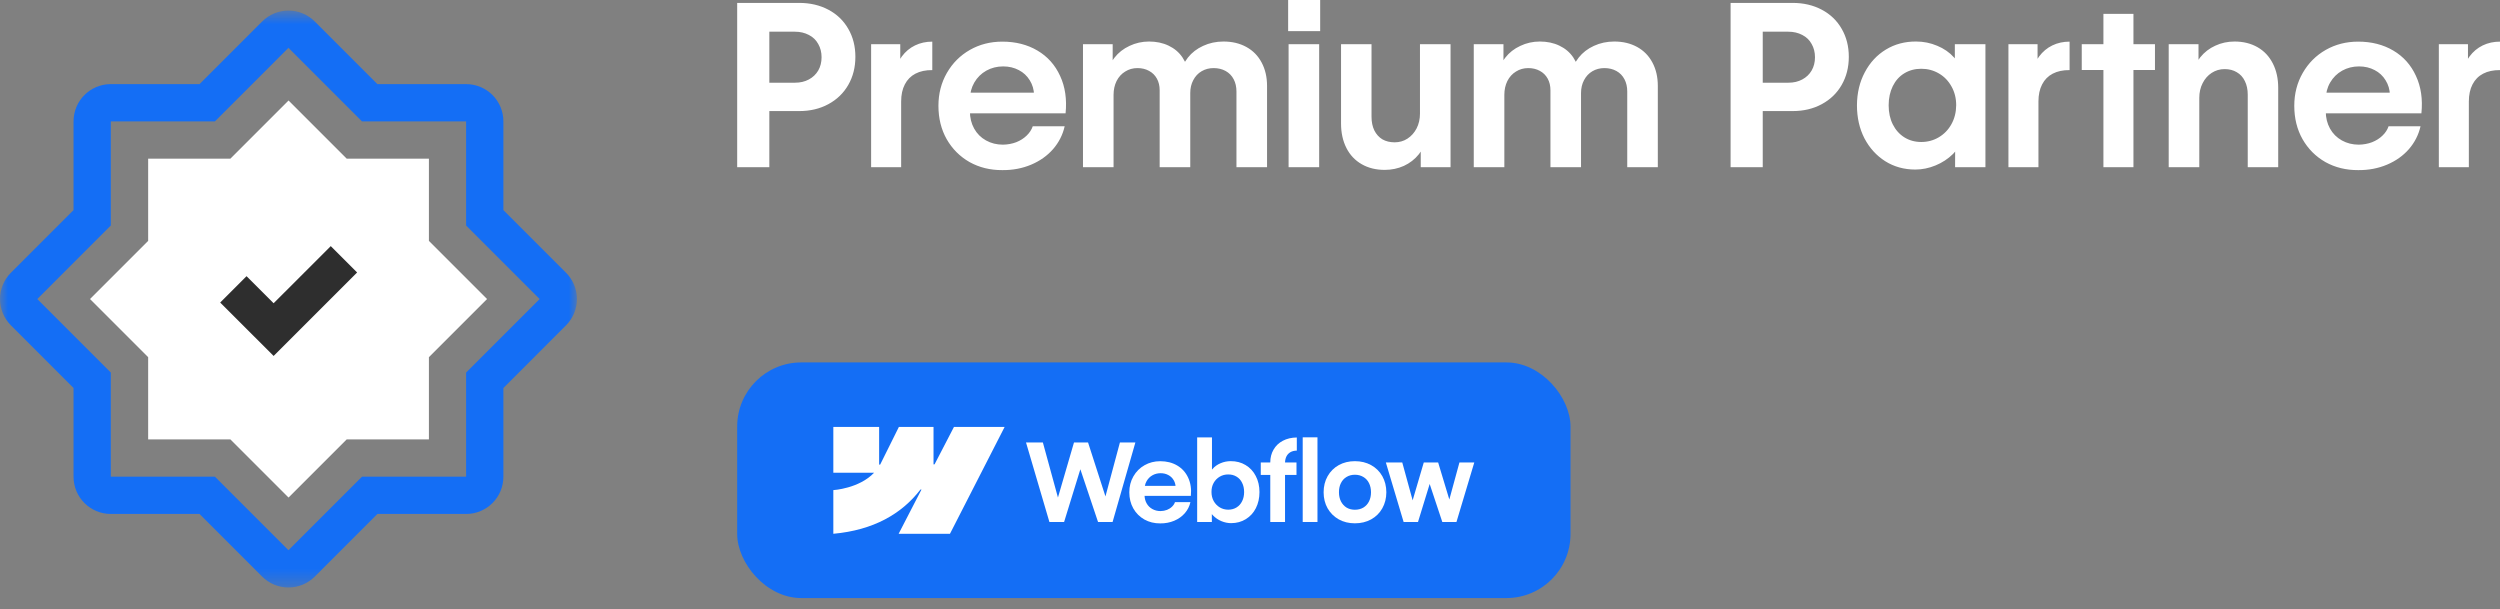 <svg width="156" height="38" viewBox="0 0 156 38" fill="none" xmlns="http://www.w3.org/2000/svg">
<rect x="0" y="0" width="156" height="38" fill="#808080" stroke="none"/>
<mask id="mask0_200_101" style="mask-type:luminance" maskUnits="userSpaceOnUse" x="0" y="0" width="36" height="37">
<path d="M36 0.66H0V36.66H36V0.66Z" fill="white"/>
</mask>
<g mask="url(#mask0_200_101)">
<path fill-rule="evenodd" clip-rule="evenodd" d="M30.392 18.659L26.764 22.287V27.419H21.633L18.005 31.047L14.377 27.419H9.245V22.287L5.617 18.659L9.245 15.031V9.899H14.377L18.005 6.271L21.633 9.899H26.764V15.031L30.392 18.659Z" fill="white"/>
<path d="M18 2.986L22.589 7.575H29.085V14.071L33.674 18.66L29.085 23.249V29.745H22.589L19.643 32.691L18 34.334L13.411 29.745H6.915V23.249L3.969 20.303L2.326 18.66L3.969 17.017L6.915 14.071V7.575H13.411L16.357 4.629L18 2.986ZM18 0.66C17.38 0.66 16.791 0.908 16.357 1.342L14.713 2.986L12.45 5.249H6.915C5.628 5.249 4.589 6.288 4.589 7.575V13.11L2.326 15.373L0.682 17.017C0.248 17.451 0 18.04 0 18.66C0 19.28 0.248 19.869 0.682 20.303L2.326 21.947L4.589 24.211V29.745C4.589 31.032 5.628 32.071 6.915 32.071H12.45L16.357 35.978C16.791 36.412 17.38 36.66 18 36.66C18.62 36.66 19.209 36.412 19.643 35.978L21.287 34.334L23.55 32.071H29.085C30.372 32.071 31.411 31.032 31.411 29.745V24.211L35.318 20.303C35.752 19.869 36 19.28 36 18.66C36 18.04 35.752 17.451 35.318 17.017L31.411 13.11V7.575C31.411 6.288 30.372 5.249 29.085 5.249H23.55L19.643 1.342C19.209 0.908 18.62 0.66 18 0.66Z" fill="#146EF5"/>
<path d="M14.562 18.056L17.074 20.567L21.462 16.18" stroke="#2E2E2E" stroke-width="2.326"/>
</g>
<path d="M46 0.181H49.866C50.548 0.181 51.157 0.323 51.691 0.606C52.225 0.889 52.638 1.286 52.931 1.797C53.228 2.308 53.376 2.891 53.376 3.545C53.376 4.2 53.228 4.785 52.931 5.301C52.638 5.811 52.225 6.211 51.691 6.499C51.161 6.787 50.555 6.931 49.873 6.931H47.282V5.161H49.608C49.933 5.161 50.221 5.094 50.472 4.959C50.722 4.825 50.917 4.639 51.057 4.402C51.196 4.161 51.266 3.884 51.266 3.573C51.266 3.262 51.196 2.986 51.057 2.744C50.922 2.498 50.727 2.31 50.472 2.18C50.216 2.046 49.926 1.978 49.601 1.978H48.006V10.434H46V0.181ZM54.358 2.758H56.176V4.444L55.807 4.576C55.895 4.172 56.051 3.822 56.274 3.524C56.496 3.223 56.77 2.993 57.096 2.835C57.421 2.677 57.78 2.598 58.175 2.598V4.374C57.767 4.37 57.416 4.444 57.123 4.597C56.836 4.746 56.615 4.969 56.462 5.266C56.309 5.558 56.232 5.914 56.232 6.332V10.434H54.358V2.758ZM62.549 10.615C61.792 10.62 61.11 10.453 60.501 10.114C59.898 9.77 59.422 9.294 59.073 8.686C58.73 8.078 58.558 7.383 58.558 6.603C58.558 5.846 58.734 5.161 59.087 4.548C59.44 3.935 59.919 3.457 60.522 3.114C61.126 2.77 61.799 2.598 62.542 2.598C63.378 2.598 64.109 2.784 64.736 3.155C65.368 3.527 65.839 4.054 66.15 4.736C66.466 5.414 66.58 6.192 66.492 7.07H59.331V5.781H64.869L64.527 5.934C64.518 5.591 64.427 5.282 64.256 5.008C64.088 4.734 63.861 4.523 63.573 4.374C63.285 4.221 62.96 4.144 62.598 4.144C62.212 4.144 61.862 4.233 61.546 4.409C61.23 4.586 60.98 4.834 60.794 5.154C60.613 5.47 60.522 5.825 60.522 6.22V6.944C60.522 7.344 60.61 7.704 60.787 8.024C60.963 8.34 61.209 8.586 61.525 8.762C61.841 8.939 62.194 9.027 62.584 9.027C62.881 9.022 63.157 8.971 63.413 8.874C63.668 8.772 63.884 8.635 64.061 8.463C64.242 8.291 64.369 8.096 64.444 7.878H66.436C66.315 8.412 66.074 8.888 65.711 9.306C65.349 9.719 64.894 10.042 64.346 10.274C63.798 10.506 63.199 10.62 62.549 10.615ZM67.578 2.758H69.431V4.799L69.124 4.66C69.161 4.27 69.301 3.917 69.542 3.601C69.788 3.285 70.102 3.039 70.482 2.863C70.863 2.682 71.269 2.591 71.701 2.591C72.156 2.591 72.563 2.677 72.92 2.849C73.282 3.021 73.57 3.264 73.784 3.58C73.998 3.896 74.123 4.256 74.16 4.66L73.672 4.618C73.728 4.247 73.879 3.905 74.125 3.594C74.371 3.283 74.687 3.039 75.073 2.863C75.463 2.682 75.888 2.591 76.347 2.591C76.886 2.591 77.362 2.705 77.775 2.932C78.188 3.16 78.507 3.485 78.729 3.908C78.952 4.326 79.064 4.811 79.064 5.363V10.434H77.155V5.712C77.155 5.419 77.097 5.164 76.981 4.945C76.865 4.723 76.698 4.551 76.48 4.43C76.261 4.309 76.01 4.249 75.727 4.249C75.453 4.249 75.205 4.314 74.982 4.444C74.759 4.574 74.585 4.76 74.46 5.001C74.334 5.238 74.272 5.505 74.272 5.802V10.434H72.363V5.635C72.363 5.356 72.305 5.113 72.189 4.904C72.073 4.695 71.91 4.534 71.701 4.423C71.492 4.307 71.251 4.249 70.977 4.249C70.694 4.249 70.438 4.321 70.211 4.465C69.983 4.604 69.804 4.801 69.674 5.057C69.549 5.312 69.486 5.6 69.486 5.921V10.434H67.578V2.758ZM80.408 2.758H82.316V10.434H80.408V2.758ZM80.38 0H82.379V1.943H80.38V0ZM88.606 2.758H90.514V10.434H88.654V8.728L89.031 8.553C88.956 8.953 88.791 9.31 88.536 9.626C88.285 9.937 87.974 10.179 87.603 10.351C87.231 10.518 86.832 10.601 86.405 10.601C85.861 10.601 85.383 10.483 84.97 10.246C84.556 10.009 84.238 9.673 84.016 9.236C83.793 8.795 83.681 8.286 83.681 7.711V2.758H85.583V7.286C85.583 7.611 85.641 7.894 85.757 8.136C85.878 8.377 86.045 8.563 86.258 8.693C86.477 8.818 86.732 8.881 87.025 8.881C87.322 8.881 87.589 8.804 87.826 8.651C88.067 8.493 88.257 8.28 88.397 8.01C88.536 7.736 88.606 7.43 88.606 7.091V2.758ZM91.963 2.758H93.816V4.799L93.509 4.66C93.546 4.27 93.686 3.917 93.927 3.601C94.173 3.285 94.486 3.039 94.867 2.863C95.248 2.682 95.654 2.591 96.086 2.591C96.541 2.591 96.948 2.677 97.305 2.849C97.667 3.021 97.955 3.264 98.169 3.58C98.382 3.896 98.508 4.256 98.545 4.66L98.057 4.618C98.113 4.247 98.264 3.905 98.51 3.594C98.756 3.283 99.072 3.039 99.457 2.863C99.847 2.682 100.272 2.591 100.732 2.591C101.271 2.591 101.747 2.705 102.16 2.932C102.573 3.16 102.891 3.485 103.114 3.908C103.337 4.326 103.448 4.811 103.448 5.363V10.434H101.54V5.712C101.54 5.419 101.482 5.164 101.366 4.945C101.25 4.723 101.083 4.551 100.864 4.43C100.646 4.309 100.395 4.249 100.112 4.249C99.838 4.249 99.59 4.314 99.367 4.444C99.144 4.574 98.97 4.76 98.844 5.001C98.719 5.238 98.656 5.505 98.656 5.802V10.434H96.748V5.635C96.748 5.356 96.69 5.113 96.574 4.904C96.458 4.695 96.295 4.534 96.086 4.423C95.877 4.307 95.636 4.249 95.362 4.249C95.079 4.249 94.823 4.321 94.596 4.465C94.368 4.604 94.189 4.801 94.059 5.057C93.934 5.312 93.871 5.6 93.871 5.921V10.434H91.963V2.758ZM107.989 0.181H111.855C112.538 0.181 113.146 0.323 113.68 0.606C114.214 0.889 114.628 1.286 114.92 1.797C115.217 2.308 115.366 2.891 115.366 3.545C115.366 4.2 115.217 4.785 114.92 5.301C114.628 5.811 114.214 6.211 113.68 6.499C113.15 6.787 112.545 6.931 111.862 6.931H109.271V5.161H111.597C111.923 5.161 112.211 5.094 112.461 4.959C112.712 4.825 112.907 4.639 113.046 4.402C113.185 4.161 113.255 3.884 113.255 3.573C113.255 3.262 113.185 2.986 113.046 2.744C112.912 2.498 112.716 2.31 112.461 2.18C112.205 2.046 111.916 1.978 111.59 1.978H109.995V10.434H107.989V0.181ZM119.517 10.58C118.815 10.58 118.189 10.406 117.636 10.058C117.089 9.71 116.656 9.234 116.34 8.63C116.029 8.022 115.874 7.335 115.874 6.568C115.879 5.802 116.041 5.117 116.362 4.514C116.682 3.905 117.121 3.432 117.678 3.093C118.235 2.754 118.866 2.586 119.572 2.591C120.028 2.591 120.464 2.679 120.882 2.856C121.3 3.028 121.651 3.271 121.934 3.587C122.217 3.898 122.393 4.247 122.463 4.632L121.982 4.611V2.758H123.891V10.434H121.997L122.004 8.832L122.519 8.553C122.398 8.943 122.182 9.294 121.871 9.605C121.56 9.912 121.195 10.151 120.778 10.323C120.364 10.494 119.944 10.58 119.517 10.58ZM119.886 8.86C120.286 8.86 120.649 8.762 120.979 8.567C121.314 8.368 121.577 8.096 121.767 7.752C121.962 7.404 122.062 7.009 122.066 6.568C122.066 6.132 121.969 5.742 121.774 5.398C121.583 5.05 121.321 4.778 120.986 4.583C120.652 4.388 120.286 4.291 119.886 4.291C119.491 4.291 119.138 4.386 118.827 4.576C118.52 4.762 118.281 5.029 118.109 5.377C117.938 5.726 117.852 6.123 117.852 6.568C117.852 7.019 117.938 7.416 118.109 7.759C118.281 8.103 118.52 8.372 118.827 8.567C119.138 8.762 119.491 8.86 119.886 8.86ZM125.326 2.758H127.144V4.444L126.774 4.576C126.863 4.172 127.018 3.822 127.241 3.524C127.464 3.223 127.738 2.993 128.063 2.835C128.388 2.677 128.748 2.598 129.142 2.598V4.374C128.734 4.37 128.384 4.444 128.09 4.597C127.803 4.746 127.582 4.969 127.429 5.266C127.276 5.558 127.199 5.914 127.199 6.332V10.434H125.326V2.758ZM131.253 0.864H133.127V10.434H131.253V0.864ZM129.901 2.758H134.47V4.367H129.901V2.758ZM137.236 10.434H135.327V2.758H137.187V4.465L136.811 4.639C136.885 4.24 137.048 3.884 137.299 3.573C137.554 3.257 137.867 3.016 138.239 2.849C138.61 2.677 139.009 2.591 139.436 2.591C139.98 2.591 140.458 2.71 140.872 2.946C141.285 3.183 141.603 3.522 141.826 3.963C142.049 4.4 142.16 4.906 142.16 5.482V10.434H140.259V5.907C140.259 5.582 140.199 5.298 140.078 5.057C139.962 4.815 139.794 4.632 139.576 4.507C139.362 4.377 139.109 4.312 138.817 4.312C138.52 4.312 138.251 4.391 138.009 4.548C137.772 4.702 137.584 4.915 137.445 5.189C137.306 5.459 137.236 5.763 137.236 6.102V10.434ZM147.154 10.615C146.397 10.62 145.715 10.453 145.106 10.114C144.502 9.77 144.027 9.294 143.679 8.686C143.335 8.078 143.163 7.383 143.163 6.603C143.163 5.846 143.34 5.161 143.693 4.548C144.045 3.935 144.524 3.457 145.127 3.114C145.731 2.77 146.404 2.598 147.148 2.598C147.983 2.598 148.714 2.784 149.341 3.155C149.973 3.527 150.444 4.054 150.755 4.736C151.071 5.414 151.185 6.192 151.096 7.07H143.936V5.781H149.474L149.132 5.934C149.123 5.591 149.032 5.282 148.86 5.008C148.694 4.734 148.466 4.523 148.178 4.374C147.89 4.221 147.565 4.144 147.203 4.144C146.818 4.144 146.467 4.233 146.151 4.409C145.835 4.586 145.585 4.834 145.399 5.154C145.217 5.47 145.127 5.825 145.127 6.22V6.944C145.127 7.344 145.216 7.704 145.392 8.024C145.569 8.34 145.815 8.586 146.13 8.762C146.446 8.939 146.799 9.027 147.189 9.027C147.486 9.022 147.763 8.971 148.018 8.874C148.274 8.772 148.489 8.635 148.666 8.463C148.847 8.291 148.974 8.096 149.048 7.878H151.041C150.92 8.412 150.678 8.888 150.316 9.306C149.954 9.719 149.5 10.042 148.951 10.274C148.403 10.506 147.805 10.62 147.154 10.615ZM152.183 2.758H154.001V4.444L153.632 4.576C153.72 4.172 153.875 3.822 154.098 3.524C154.321 3.223 154.595 2.993 154.92 2.835C155.246 2.677 155.605 2.598 156 2.598V4.374C155.592 4.37 155.24 4.444 154.948 4.597C154.66 4.746 154.44 4.969 154.286 5.266C154.133 5.558 154.056 5.914 154.056 6.332V10.434H152.183V2.758Z" fill="white"/>
<rect x="46" y="22.615" width="52" height="14.704" rx="4" fill="#146EF5"/>
<g clip-path="url(#clip0_200_101)">
<path fill-rule="evenodd" clip-rule="evenodd" d="M62.689 26.641L59.278 33.308H56.075L57.502 30.545H57.438C56.26 32.074 54.503 33.08 52 33.308V30.583C52 30.583 53.602 30.489 54.543 29.499H52V26.641H54.858V28.991L54.922 28.991L56.09 26.641H58.252V28.977L58.316 28.976L59.527 26.641H62.689Z" fill="white"/>
<path d="M81.289 32.572H82.21V27.289H81.289V32.572Z" fill="white"/>
<path fill-rule="evenodd" clip-rule="evenodd" d="M76.214 32.519C76.414 32.602 76.617 32.644 76.824 32.644C77.166 32.644 77.471 32.561 77.741 32.394C78.011 32.228 78.22 31.999 78.368 31.706C78.516 31.412 78.591 31.078 78.591 30.705C78.591 30.332 78.514 29.998 78.361 29.704C78.209 29.409 77.996 29.181 77.724 29.019C77.452 28.855 77.143 28.774 76.797 28.776C76.577 28.776 76.365 28.819 76.163 28.905C75.961 28.99 75.792 29.111 75.657 29.269C75.647 29.281 75.637 29.293 75.627 29.305V27.293H74.703V32.573H75.62L75.618 32.08C75.642 32.109 75.668 32.137 75.694 32.165C75.841 32.316 76.014 32.434 76.214 32.519ZM77.158 31.666C77.007 31.758 76.835 31.804 76.642 31.804C76.451 31.804 76.275 31.757 76.116 31.663C75.956 31.566 75.829 31.434 75.735 31.268C75.643 31.102 75.597 30.913 75.597 30.702C75.594 30.491 75.639 30.302 75.731 30.135C75.826 29.967 75.953 29.836 76.112 29.744C76.272 29.65 76.448 29.604 76.642 29.606C76.835 29.604 77.007 29.649 77.158 29.741C77.311 29.831 77.427 29.96 77.508 30.129C77.591 30.295 77.633 30.486 77.633 30.702C77.633 30.918 77.591 31.109 77.508 31.275C77.427 31.441 77.311 31.572 77.158 31.666Z" fill="white"/>
<path d="M64.023 27.609H65.075L66.016 31.046L67.017 27.609H67.894L68.98 30.977L69.883 27.609H70.848L69.425 32.572H68.518L67.414 29.282L66.4 32.572H65.483L64.023 27.609Z" fill="white"/>
<path fill-rule="evenodd" clip-rule="evenodd" d="M72.401 32.66C72.034 32.662 71.704 32.581 71.409 32.417C71.117 32.251 70.887 32.021 70.718 31.726C70.552 31.432 70.469 31.096 70.469 30.718C70.469 30.352 70.554 30.02 70.725 29.723C70.896 29.427 71.127 29.195 71.42 29.029C71.712 28.863 72.038 28.779 72.397 28.779C72.802 28.779 73.156 28.869 73.46 29.049C73.765 29.229 73.993 29.484 74.144 29.814C74.297 30.143 74.352 30.519 74.309 30.944H71.421C71.429 31.113 71.471 31.267 71.548 31.406C71.633 31.559 71.752 31.678 71.905 31.763C72.058 31.849 72.229 31.891 72.418 31.891C72.561 31.889 72.695 31.864 72.819 31.817C72.942 31.768 73.047 31.701 73.132 31.618C73.22 31.535 73.282 31.441 73.318 31.335H74.282C74.224 31.593 74.107 31.824 73.931 32.026C73.756 32.226 73.536 32.383 73.271 32.495C73.005 32.607 72.715 32.662 72.401 32.66ZM71.551 30.017C71.497 30.111 71.46 30.212 71.439 30.32H73.354C73.34 30.183 73.297 30.058 73.227 29.946C73.146 29.813 73.036 29.711 72.896 29.639C72.757 29.565 72.6 29.528 72.424 29.528C72.238 29.528 72.068 29.57 71.915 29.656C71.762 29.741 71.641 29.862 71.551 30.017Z" fill="white"/>
<path d="M79.265 28.857C79.265 28.555 79.334 28.288 79.471 28.054C79.608 27.818 79.8 27.635 80.047 27.505C80.297 27.372 80.588 27.303 80.921 27.299V28.118C80.766 28.12 80.633 28.153 80.523 28.216C80.415 28.277 80.332 28.365 80.273 28.482C80.22 28.59 80.191 28.715 80.186 28.857H80.901V29.635H80.186V32.572H79.265V29.635H78.672V28.857H79.265Z" fill="white"/>
<path fill-rule="evenodd" clip-rule="evenodd" d="M84.546 32.655C84.171 32.655 83.835 32.573 83.538 32.409C83.243 32.242 83.012 32.013 82.843 31.721C82.677 31.426 82.594 31.093 82.594 30.719C82.594 30.344 82.677 30.009 82.843 29.715C83.012 29.418 83.243 29.188 83.538 29.023C83.835 28.859 84.171 28.777 84.546 28.777C84.924 28.777 85.261 28.859 85.558 29.023C85.856 29.188 86.089 29.417 86.255 29.711C86.422 30.006 86.506 30.342 86.508 30.719C86.506 31.093 86.422 31.426 86.255 31.721C86.091 32.013 85.86 32.242 85.561 32.409C85.262 32.573 84.924 32.655 84.546 32.655ZM84.546 31.808C84.744 31.808 84.919 31.764 85.072 31.674C85.225 31.581 85.343 31.453 85.426 31.289C85.509 31.123 85.551 30.933 85.551 30.719C85.551 30.504 85.509 30.313 85.426 30.146C85.343 29.98 85.225 29.852 85.072 29.762C84.919 29.67 84.744 29.624 84.546 29.624C84.35 29.624 84.176 29.67 84.023 29.762C83.873 29.852 83.756 29.98 83.673 30.146C83.59 30.313 83.549 30.504 83.551 30.719C83.551 30.933 83.593 31.123 83.676 31.289C83.761 31.453 83.878 31.581 84.027 31.674C84.177 31.764 84.35 31.808 84.546 31.808Z" fill="white"/>
<path d="M87.501 28.857H86.477L87.586 32.573H88.483L89.212 30.2L90 32.573H90.883L91.996 28.857H91.069L90.438 31.17L89.74 28.857H88.844L88.149 31.221L87.501 28.857Z" fill="white"/>
</g>
<defs>
<clipPath id="clip0_200_101">
<rect width="40" height="6.704" fill="white" transform="translate(52 26.615)"/>
</clipPath>
</defs>
</svg>
